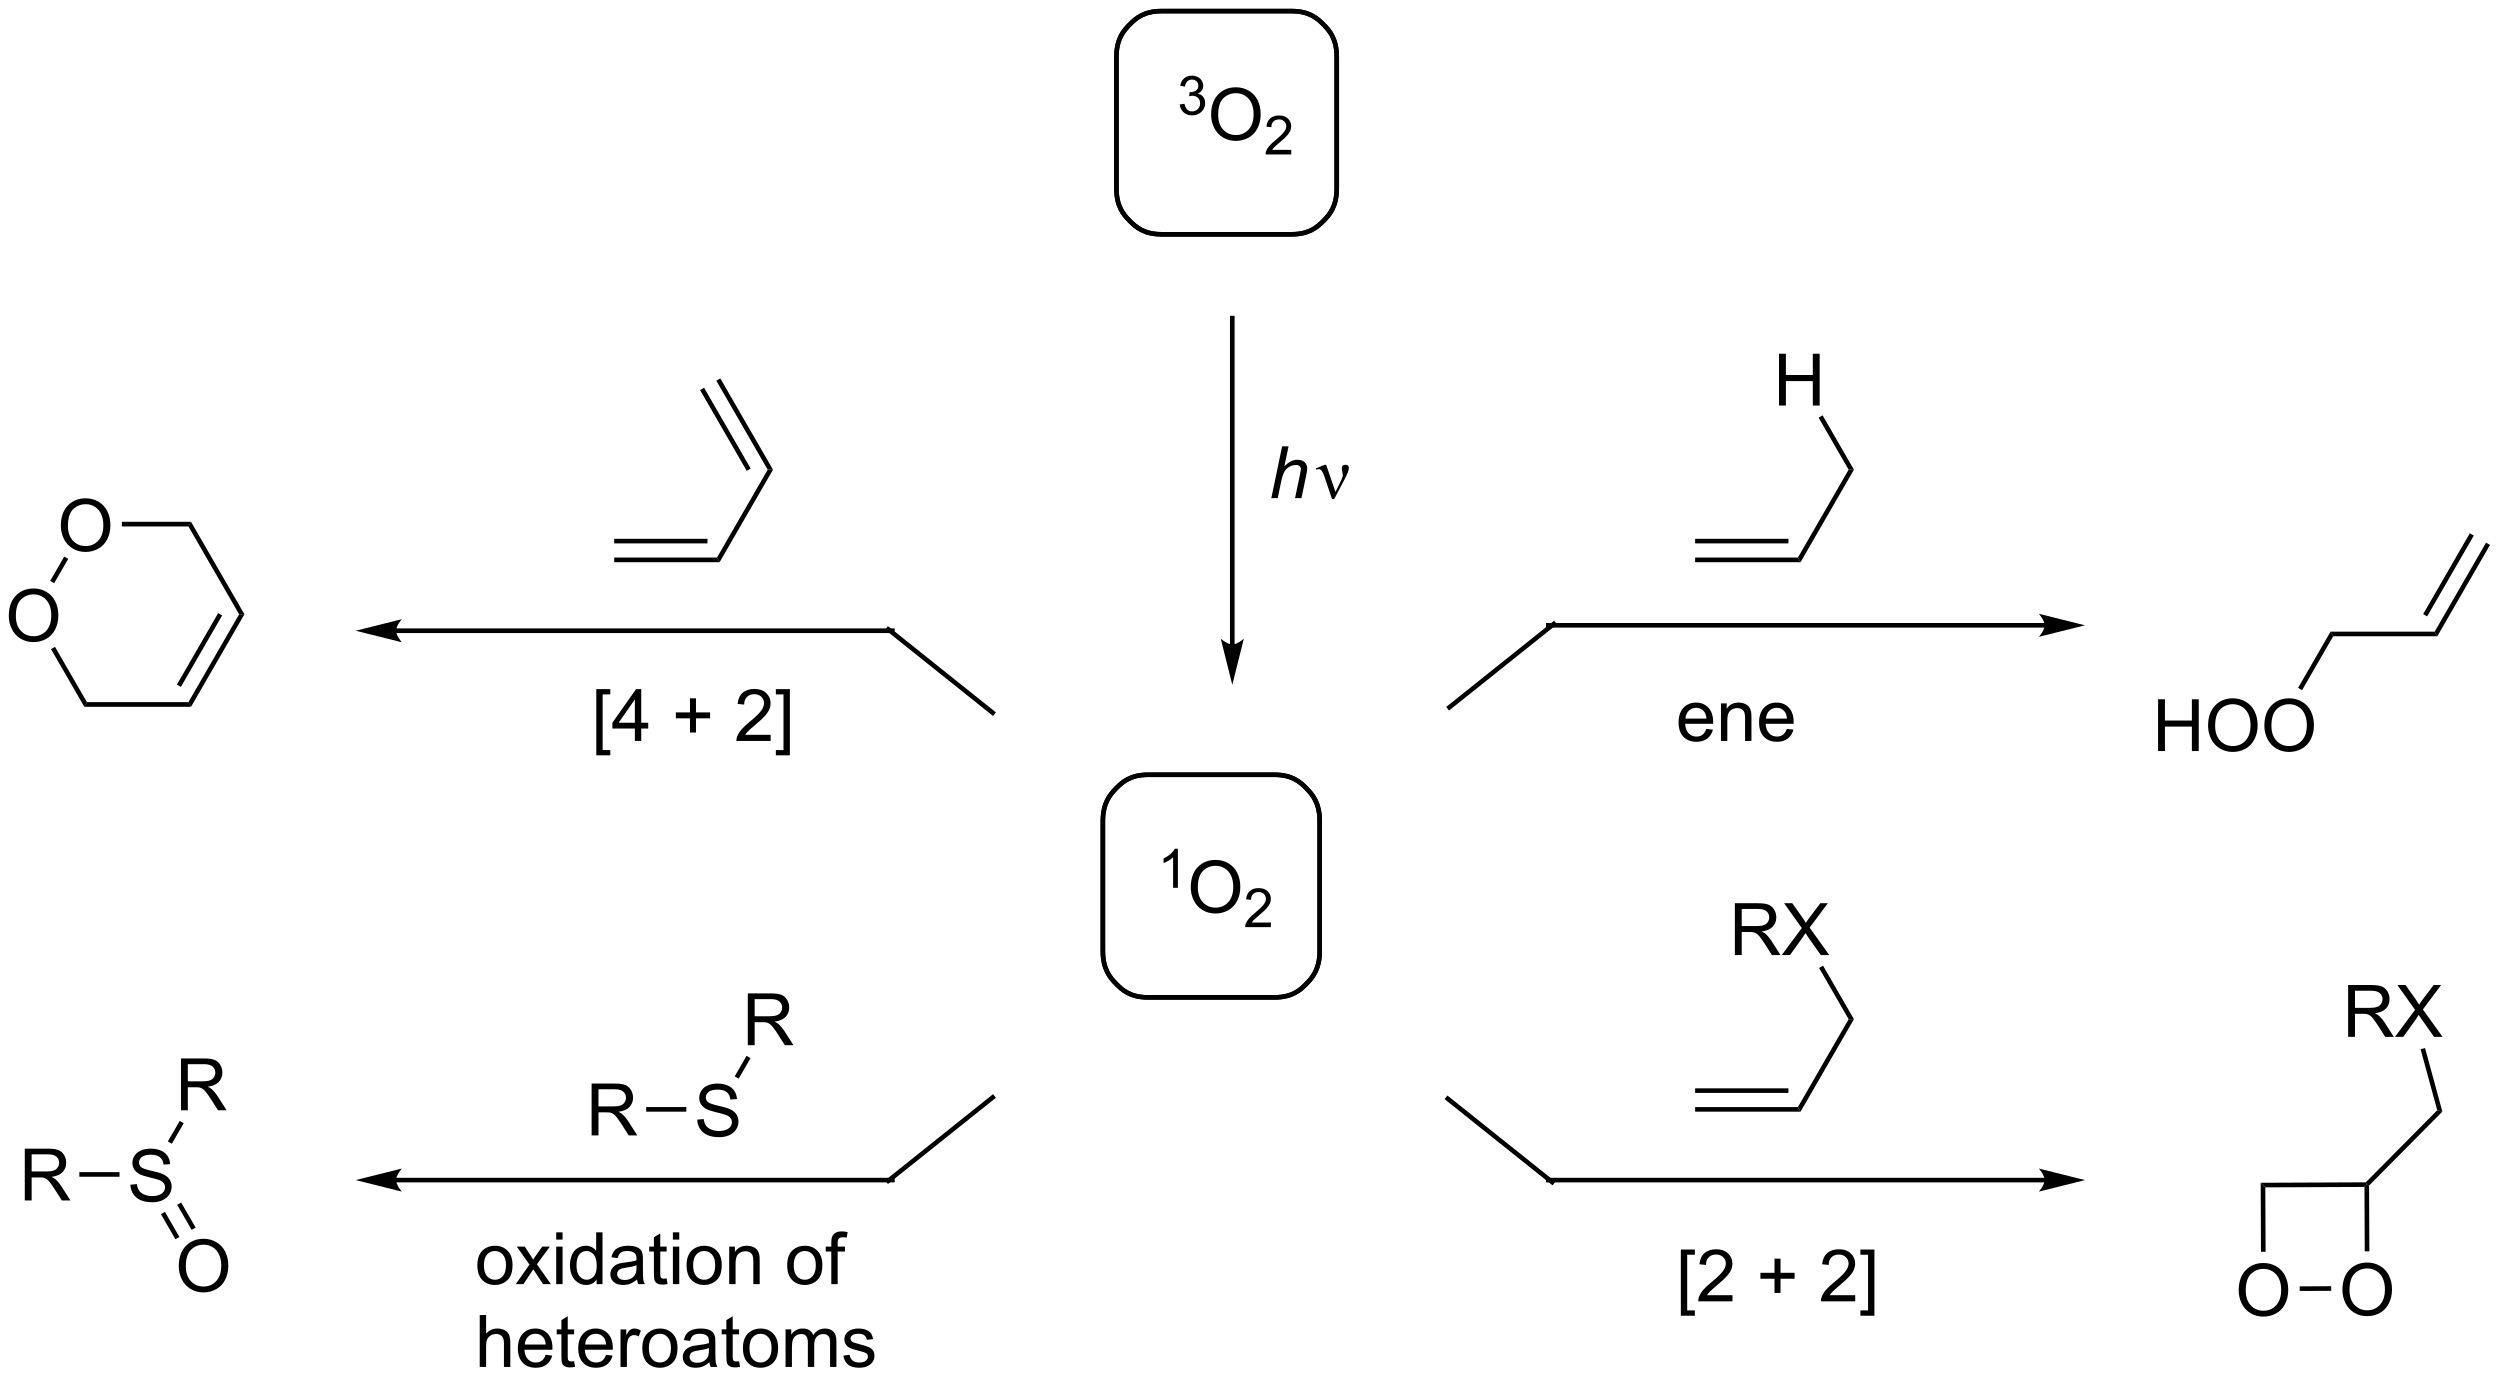 <?xml version="1.0" encoding="UTF-8"?>
<!DOCTYPE svg PUBLIC '-//W3C//DTD SVG 1.0//EN'
          'http://www.w3.org/TR/2001/REC-SVG-20010904/DTD/svg10.dtd'>
<svg stroke-dasharray="none" shape-rendering="auto" xmlns="http://www.w3.org/2000/svg" font-family="'Dialog'" text-rendering="auto" width="758" fill-opacity="1" color-interpolation="auto" color-rendering="auto" preserveAspectRatio="xMidYMid meet" font-size="12px" viewBox="0 0 758 418" fill="black" xmlns:xlink="http://www.w3.org/1999/xlink" stroke="black" image-rendering="auto" stroke-miterlimit="10" stroke-linecap="square" stroke-linejoin="miter" font-style="normal" stroke-width="1" height="418" stroke-dashoffset="0" font-weight="normal" stroke-opacity="1"
><!--Generated by the Batik Graphics2D SVG Generator--><defs id="genericDefs"
  /><g
  ><defs id="defs1"
    ><clipPath clipPathUnits="userSpaceOnUse" id="clipPath1"
      ><path d="M1.032 0.771 L285.142 0.771 L285.142 157.28 L1.032 157.28 L1.032 0.771 Z"
      /></clipPath
      ><clipPath clipPathUnits="userSpaceOnUse" id="clipPath2"
      ><path d="M-0.584 12.091 L-0.584 164.248 L275.626 164.248 L275.626 12.091 Z"
      /></clipPath
    ></defs
    ><g transform="scale(2.667,2.667) translate(-1.032,-0.771) matrix(1.029,0,0,1.029,1.633,-11.665)"
    ><path d="M129.55 110.169 L129.023 110.169 L129.023 106.808 Q128.832 106.99 128.523 107.171 Q128.214 107.353 127.968 107.445 L127.968 106.935 Q128.41 106.726 128.74 106.431 Q129.072 106.134 129.21 105.857 L129.55 105.857 L129.55 110.169 Z" stroke="none" clip-path="url(#clipPath2)"
    /></g
    ><g transform="matrix(2.743,0,0,2.743,1.602,-33.164)"
    ><path d="M131.039 110.18 Q131.039 108.753 131.804 107.948 Q132.57 107.141 133.781 107.141 Q134.573 107.141 135.208 107.521 Q135.846 107.899 136.179 108.576 Q136.515 109.253 136.515 110.112 Q136.515 110.985 136.164 111.672 Q135.812 112.36 135.166 112.714 Q134.523 113.068 133.776 113.068 Q132.969 113.068 132.331 112.677 Q131.695 112.284 131.367 111.61 Q131.039 110.933 131.039 110.18 ZM131.82 110.191 Q131.82 111.227 132.375 111.823 Q132.932 112.417 133.773 112.417 Q134.627 112.417 135.179 111.816 Q135.734 111.214 135.734 110.11 Q135.734 109.409 135.497 108.888 Q135.26 108.368 134.804 108.081 Q134.351 107.792 133.784 107.792 Q132.979 107.792 132.398 108.347 Q131.82 108.899 131.82 110.191 Z" stroke="none" clip-path="url(#clipPath2)"
    /></g
    ><g transform="matrix(2.743,0,0,2.743,1.602,-33.164)"
    ><path d="M139.895 114.061 L139.895 114.569 L137.055 114.569 Q137.049 114.378 137.118 114.202 Q137.225 113.913 137.463 113.632 Q137.704 113.35 138.155 112.981 Q138.854 112.407 139.1 112.071 Q139.346 111.735 139.346 111.436 Q139.346 111.124 139.122 110.909 Q138.899 110.692 138.538 110.692 Q138.157 110.692 137.928 110.921 Q137.7 111.149 137.698 111.554 L137.155 111.499 Q137.211 110.891 137.575 110.575 Q137.938 110.257 138.549 110.257 Q139.168 110.257 139.528 110.6 Q139.889 110.942 139.889 111.448 Q139.889 111.706 139.784 111.956 Q139.678 112.204 139.432 112.479 Q139.188 112.755 138.62 113.235 Q138.145 113.634 138.01 113.776 Q137.875 113.919 137.788 114.061 L139.895 114.061 Z" stroke="none" clip-path="url(#clipPath2)"
    /></g
    ><g transform="matrix(2.743,0,0,2.743,1.602,-33.164)"
    ><path d="M225.42 80.954 L170.562 80.954 L170.307 80.954 L170.307 81.464 L170.562 81.464 L225.42 81.464 L225.675 81.464 L225.675 80.954 L225.42 80.954 ZM229.885 81.209 L224.782 79.934 C224.782 79.934 225.42 80.651 225.42 81.209 C225.42 81.767 224.782 82.485 224.782 82.485 Z" stroke="none" clip-path="url(#clipPath2)"
    /></g
    ><g transform="matrix(2.743,0,0,2.743,1.602,-33.164)"
    ><path d="M225.42 142.277 L170.562 142.277 L170.307 142.277 L170.307 142.787 L170.562 142.787 L225.42 142.787 L225.675 142.787 L225.675 142.277 L225.42 142.277 ZM229.885 142.532 L224.782 141.256 C224.782 141.256 225.42 141.974 225.42 142.532 C225.42 143.09 224.782 143.808 224.782 143.808 Z" stroke="none" clip-path="url(#clipPath2)"
    /></g
    ><g transform="matrix(2.743,0,0,2.743,1.602,-33.164)"
    ><path d="M43.198 142.787 L98.056 142.787 L98.311 142.787 L98.311 142.277 L98.056 142.277 L43.198 142.277 L42.943 142.277 L42.943 142.787 L43.198 142.787 ZM38.733 142.532 L43.836 143.808 C43.836 143.808 43.198 143.09 43.198 142.532 C43.198 141.974 43.836 141.256 43.836 141.256 Z" stroke="none" clip-path="url(#clipPath2)"
    /></g
    ><g transform="matrix(2.743,0,0,2.743,1.602,-33.164)"
    ><path d="M43.198 82.064 L98.056 82.064 L98.311 82.064 L98.311 81.553 L98.056 81.553 L43.198 81.553 L42.943 81.553 L42.943 82.064 L43.198 82.064 ZM38.733 81.808 L43.836 83.084 C43.836 83.084 43.198 82.367 43.198 81.808 C43.198 81.25 43.836 80.533 43.836 80.533 Z" stroke="none" clip-path="url(#clipPath2)"
    /></g
    ><g transform="matrix(2.743,0,0,2.743,1.602,-33.164)"
    ><path d="M171.002 80.86 L159.467 90.073 L159.268 90.232 L159.586 90.631 L159.785 90.472 L171.32 81.259 L171.52 81.1 L171.201 80.701 L171.002 80.86 Z" stroke="none" clip-path="url(#clipPath2)"
    /></g
    ><g transform="matrix(2.743,0,0,2.743,1.602,-33.164)"
    ><path d="M171.146 142.557 L159.611 133.344 L159.411 133.185 L159.093 133.584 L159.292 133.743 L170.827 142.956 L171.027 143.115 L171.345 142.716 L171.146 142.557 Z" stroke="none" clip-path="url(#clipPath2)"
    /></g
    ><g transform="matrix(2.743,0,0,2.743,1.602,-33.164)"
    ><path d="M108.983 133.195 L97.448 142.407 L97.248 142.567 L97.566 142.965 L97.766 142.806 L109.301 133.593 L109.5 133.434 L109.182 133.035 L108.983 133.195 Z" stroke="none" clip-path="url(#clipPath2)"
    /></g
    ><g transform="matrix(2.743,0,0,2.743,1.602,-33.164)"
    ><path d="M97.448 81.858 L108.983 91.071 L109.182 91.23 L109.5 90.831 L109.301 90.672 L97.766 81.459 L97.566 81.3 L97.248 81.699 L97.448 81.858 Z" stroke="none" clip-path="url(#clipPath2)"
    /></g
    ><g stroke-width="0.51" transform="matrix(2.743,0,0,2.743,1.602,-33.164)"
    ><path fill="none" d="M133.305 97.73 L140.288 97.73 C142.241 97.73 143.134 98.525 143.824 99.233 C144.514 99.942 145.288 100.859 145.288 102.864 L145.288 117.204 C145.288 119.208 144.514 120.125 143.824 120.834 C143.134 121.543 142.241 122.337 140.288 122.337 L126.322 122.337 C124.37 122.337 123.477 121.543 122.787 120.834 C122.096 120.125 121.322 119.208 121.322 117.204 L121.322 102.864 C121.322 100.859 122.096 99.942 122.787 99.233 C123.477 98.525 124.37 97.73 126.322 97.73 Z" clip-path="url(#clipPath2)"
    /></g
    ><g stroke-width="0.51" transform="matrix(2.743,0,0,2.743,1.602,-33.164)"
    ><path fill="none" d="M133.305 97.73 L140.288 97.73 C142.241 97.73 143.134 98.525 143.824 99.233 C144.514 99.942 145.288 100.859 145.288 102.864 L145.288 117.204 C145.288 119.208 144.514 120.125 143.824 120.834 C143.134 121.543 142.241 122.337 140.288 122.337 L126.322 122.337 C124.37 122.337 123.477 121.543 122.787 120.834 C122.096 120.125 121.322 119.208 121.322 117.204 L121.322 102.864 C121.322 100.859 122.096 99.942 122.787 99.233 C123.477 98.525 124.37 97.73 126.322 97.73 Z" clip-path="url(#clipPath2)"
    /></g
    ><g transform="matrix(2.743,0,0,2.743,1.602,-33.164)"
    ><path d="M186.788 74.23 L186.788 73.72 L198.149 73.72 L198.444 74.23 ZM186.788 72.158 L197.1 72.158 L197.1 71.648 L186.788 71.648 Z" stroke="none" clip-path="url(#clipPath2)"
    /></g
    ><g transform="matrix(2.743,0,0,2.743,1.602,-33.164)"
    ><path d="M198.444 74.23 L198.149 73.72 L203.756 64.008 L204.345 64.008 Z" stroke="none" clip-path="url(#clipPath2)"
    /></g
    ><g transform="matrix(2.743,0,0,2.743,1.602,-33.164)"
    ><path d="M196.062 56.916 L196.062 51.19 L196.82 51.19 L196.82 53.541 L199.796 53.541 L199.796 51.19 L200.554 51.19 L200.554 56.916 L199.796 56.916 L199.796 54.216 L196.82 54.216 L196.82 56.916 L196.062 56.916 Z" stroke="none" clip-path="url(#clipPath2)"
    /></g
    ><g transform="matrix(2.743,0,0,2.743,1.602,-33.164)"
    ><path d="M204.345 64.008 L203.756 64.008 L200.434 58.255 L200.876 57.999 Z" stroke="none" clip-path="url(#clipPath2)"
    /></g
    ><g transform="matrix(2.743,0,0,2.743,1.602,-33.164)"
    ><path d="M186.788 134.97 L186.788 134.46 L198.149 134.46 L198.444 134.97 ZM186.788 132.899 L197.1 132.899 L197.1 132.388 L186.788 132.388 Z" stroke="none" clip-path="url(#clipPath2)"
    /></g
    ><g transform="matrix(2.743,0,0,2.743,1.602,-33.164)"
    ><path d="M198.444 134.97 L198.149 134.46 L203.756 124.748 L204.345 124.748 Z" stroke="none" clip-path="url(#clipPath2)"
    /></g
    ><g transform="matrix(2.743,0,0,2.743,1.602,-33.164)"
    ><path d="M191.181 117.656 L191.181 111.93 L193.72 111.93 Q194.485 111.93 194.884 112.084 Q195.282 112.237 195.519 112.628 Q195.759 113.018 195.759 113.492 Q195.759 114.102 195.363 114.521 Q194.97 114.938 194.144 115.05 Q194.446 115.195 194.602 115.336 Q194.933 115.641 195.23 116.097 L196.227 117.656 L195.274 117.656 L194.517 116.464 Q194.183 115.948 193.967 115.675 Q193.754 115.401 193.584 115.292 Q193.415 115.182 193.238 115.141 Q193.11 115.112 192.816 115.112 L191.938 115.112 L191.938 117.656 L191.181 117.656 ZM191.938 114.456 L193.566 114.456 Q194.087 114.456 194.379 114.349 Q194.673 114.242 194.824 114.005 Q194.977 113.768 194.977 113.492 Q194.977 113.086 194.681 112.826 Q194.386 112.563 193.751 112.563 L191.938 112.563 L191.938 114.456 ZM196.364 117.656 L198.578 114.672 L196.625 111.93 L197.528 111.93 L198.567 113.399 Q198.89 113.854 199.028 114.102 Q199.218 113.789 199.481 113.448 L200.632 111.93 L201.458 111.93 L199.445 114.628 L201.614 117.656 L200.677 117.656 L199.234 115.612 Q199.114 115.438 198.984 115.229 Q198.794 115.542 198.711 115.659 L197.273 117.656 L196.364 117.656 Z" stroke="none" clip-path="url(#clipPath2)"
    /></g
    ><g transform="matrix(2.743,0,0,2.743,1.602,-33.164)"
    ><path d="M204.345 124.748 L203.756 124.748 L200.488 119.088 L200.93 118.833 Z" stroke="none" clip-path="url(#clipPath2)"
    /></g
    ><g transform="matrix(2.743,0,0,2.743,1.602,-33.164)"
    ><path d="M76.486 135.849 L77.202 135.786 Q77.252 136.216 77.436 136.492 Q77.624 136.768 78.015 136.937 Q78.405 137.107 78.892 137.107 Q79.327 137.107 79.658 136.979 Q79.991 136.849 80.153 136.625 Q80.314 136.401 80.314 136.135 Q80.314 135.864 80.158 135.664 Q80.002 135.463 79.642 135.325 Q79.413 135.237 78.624 135.047 Q77.835 134.857 77.517 134.69 Q77.108 134.474 76.905 134.156 Q76.705 133.838 76.705 133.443 Q76.705 133.01 76.95 132.633 Q77.197 132.255 77.668 132.06 Q78.142 131.864 78.72 131.864 Q79.358 131.864 79.843 132.07 Q80.33 132.276 80.59 132.674 Q80.853 133.073 80.874 133.575 L80.147 133.63 Q80.088 133.088 79.749 132.812 Q79.413 132.534 78.752 132.534 Q78.064 132.534 77.749 132.786 Q77.436 133.036 77.436 133.393 Q77.436 133.7 77.658 133.901 Q77.877 134.099 78.801 134.31 Q79.726 134.518 80.069 134.674 Q80.569 134.904 80.806 135.258 Q81.046 135.612 81.046 136.073 Q81.046 136.529 80.783 136.935 Q80.522 137.338 80.03 137.565 Q79.541 137.789 78.929 137.789 Q78.15 137.789 77.624 137.562 Q77.101 137.333 76.801 136.88 Q76.502 136.424 76.486 135.849 Z" stroke="none" clip-path="url(#clipPath2)"
    /></g
    ><g transform="matrix(2.743,0,0,2.743,1.602,-33.164)"
    ><path d="M82.074 127.623 L82.074 121.897 L84.613 121.897 Q85.378 121.897 85.777 122.05 Q86.175 122.204 86.412 122.595 Q86.652 122.985 86.652 123.459 Q86.652 124.069 86.256 124.488 Q85.863 124.904 85.037 125.016 Q85.339 125.162 85.496 125.303 Q85.826 125.608 86.123 126.063 L87.121 127.623 L86.168 127.623 L85.41 126.43 Q85.076 125.915 84.86 125.641 Q84.647 125.368 84.477 125.259 Q84.308 125.149 84.131 125.108 Q84.003 125.079 83.709 125.079 L82.832 125.079 L82.832 127.623 L82.074 127.623 ZM82.832 124.423 L84.459 124.423 Q84.98 124.423 85.272 124.316 Q85.566 124.209 85.717 123.972 Q85.871 123.735 85.871 123.459 Q85.871 123.053 85.574 122.793 Q85.279 122.529 84.644 122.529 L82.832 122.529 L82.832 124.423 Z" stroke="none" clip-path="url(#clipPath2)"
    /></g
    ><g transform="matrix(2.743,0,0,2.743,1.602,-33.164)"
    ><path d="M81.067 131.323 L80.625 131.068 L81.935 128.8 L82.377 129.055 Z" stroke="none" clip-path="url(#clipPath2)"
    /></g
    ><g transform="matrix(2.743,0,0,2.743,1.602,-33.164)"
    ><path d="M67.305 74.23 L67.305 73.72 L78.667 73.72 L78.961 74.23 ZM67.305 72.158 L77.618 72.158 L77.618 71.648 L67.305 71.648 Z" stroke="none" clip-path="url(#clipPath2)"
    /></g
    ><g transform="matrix(2.743,0,0,2.743,1.602,-33.164)"
    ><path d="M78.961 74.23 L78.667 73.72 L84.274 64.008 L84.863 64.008 Z" stroke="none" clip-path="url(#clipPath2)"
    /></g
    ><g transform="matrix(2.743,0,0,2.743,1.602,-33.164)"
    ><path d="M84.863 64.008 L84.274 64.008 L78.593 54.169 L79.035 53.914 ZM82.397 63.88 L77.241 54.95 L76.799 55.205 L81.956 64.136 Z" stroke="none" clip-path="url(#clipPath2)"
    /></g
    ><g transform="matrix(2.743,0,0,2.743,1.602,-33.164)"
    ><path d="M64.811 137.59 L64.811 131.863 L67.35 131.863 Q68.115 131.863 68.514 132.017 Q68.912 132.171 69.149 132.561 Q69.389 132.952 69.389 133.426 Q69.389 134.035 68.993 134.455 Q68.6 134.871 67.774 134.983 Q68.076 135.129 68.233 135.27 Q68.563 135.574 68.86 136.03 L69.858 137.59 L68.904 137.59 L68.147 136.397 Q67.813 135.882 67.597 135.608 Q67.384 135.335 67.214 135.225 Q67.045 135.116 66.868 135.074 Q66.74 135.046 66.446 135.046 L65.569 135.046 L65.569 137.59 L64.811 137.59 ZM65.569 134.389 L67.196 134.389 Q67.717 134.389 68.009 134.283 Q68.303 134.176 68.454 133.939 Q68.608 133.702 68.608 133.426 Q68.608 133.02 68.311 132.759 Q68.016 132.496 67.381 132.496 L65.569 132.496 L65.569 134.389 Z" stroke="none" clip-path="url(#clipPath2)"
    /></g
    ><g transform="matrix(2.743,0,0,2.743,1.602,-33.164)"
    ><path d="M75.279 134.46 L75.279 134.97 L70.841 134.97 L70.841 134.46 Z" stroke="none" clip-path="url(#clipPath2)"
    /></g
    ><g transform="matrix(2.743,0,0,2.743,1.602,-33.164)"
    ><path d="M65.327 95.584 L65.327 88.266 L66.877 88.266 L66.877 88.847 L66.03 88.847 L66.03 95 L66.877 95 L66.877 95.584 L65.327 95.584 ZM69.592 93.993 L69.592 92.62 L67.107 92.62 L67.107 91.977 L69.722 88.266 L70.295 88.266 L70.295 91.977 L71.068 91.977 L71.068 92.62 L70.295 92.62 L70.295 93.993 L69.592 93.993 ZM69.592 91.977 L69.592 89.394 L67.8 91.977 L69.592 91.977 ZM75.683 93.065 L75.683 91.495 L74.123 91.495 L74.123 90.839 L75.683 90.839 L75.683 89.282 L76.347 89.282 L76.347 90.839 L77.904 90.839 L77.904 91.495 L76.347 91.495 L76.347 93.065 L75.683 93.065 ZM84.601 93.315 L84.601 93.993 L80.814 93.993 Q80.806 93.737 80.898 93.503 Q81.041 93.118 81.359 92.743 Q81.679 92.368 82.28 91.875 Q83.213 91.11 83.541 90.662 Q83.869 90.214 83.869 89.815 Q83.869 89.399 83.57 89.112 Q83.273 88.823 82.791 88.823 Q82.283 88.823 81.978 89.128 Q81.674 89.433 81.671 89.972 L80.947 89.899 Q81.023 89.089 81.507 88.667 Q81.991 88.243 82.806 88.243 Q83.632 88.243 84.111 88.701 Q84.593 89.157 84.593 89.831 Q84.593 90.175 84.452 90.508 Q84.312 90.839 83.984 91.206 Q83.658 91.573 82.9 92.214 Q82.267 92.745 82.088 92.935 Q81.908 93.125 81.791 93.315 L84.601 93.315 ZM86.724 95.584 L85.175 95.584 L85.175 95 L86.021 95 L86.021 88.847 L85.175 88.847 L85.175 88.266 L86.724 88.266 L86.724 95.584 Z" stroke="none" clip-path="url(#clipPath2)"
    /></g
    ><g transform="matrix(2.743,0,0,2.743,1.602,-33.164)"
    ><path d="M52.181 151.956 Q52.181 150.805 52.822 150.251 Q53.359 149.79 54.127 149.79 Q54.984 149.79 55.525 150.35 Q56.069 150.91 56.069 151.899 Q56.069 152.699 55.827 153.16 Q55.588 153.618 55.129 153.873 Q54.671 154.126 54.127 154.126 Q53.257 154.126 52.718 153.568 Q52.181 153.008 52.181 151.956 ZM52.906 151.956 Q52.906 152.753 53.252 153.152 Q53.601 153.548 54.127 153.548 Q54.65 153.548 54.997 153.149 Q55.346 152.751 55.346 151.933 Q55.346 151.165 54.997 150.769 Q54.648 150.37 54.127 150.37 Q53.601 150.37 53.252 150.766 Q52.906 151.16 52.906 151.956 ZM56.425 154.032 L57.941 151.876 L56.537 149.883 L57.417 149.883 L58.053 150.855 Q58.232 151.133 58.342 151.321 Q58.514 151.063 58.659 150.863 L59.357 149.883 L60.199 149.883 L58.764 151.837 L60.308 154.032 L59.443 154.032 L58.592 152.743 L58.365 152.394 L57.277 154.032 L56.425 154.032 ZM60.896 149.113 L60.896 148.305 L61.599 148.305 L61.599 149.113 L60.896 149.113 ZM60.896 154.032 L60.896 149.883 L61.599 149.883 L61.599 154.032 L60.896 154.032 ZM65.361 154.032 L65.361 153.508 Q64.968 154.126 64.202 154.126 Q63.705 154.126 63.288 153.852 Q62.874 153.579 62.645 153.089 Q62.416 152.597 62.416 151.962 Q62.416 151.339 62.622 150.834 Q62.83 150.329 63.244 150.06 Q63.658 149.79 64.171 149.79 Q64.546 149.79 64.838 149.949 Q65.132 150.105 65.314 150.36 L65.314 148.305 L66.015 148.305 L66.015 154.032 L65.361 154.032 ZM63.14 151.962 Q63.14 152.758 63.476 153.154 Q63.812 153.548 64.267 153.548 Q64.728 153.548 65.051 153.17 Q65.374 152.792 65.374 152.019 Q65.374 151.167 65.046 150.769 Q64.718 150.37 64.236 150.37 Q63.767 150.37 63.452 150.753 Q63.14 151.136 63.14 151.962 ZM69.826 153.519 Q69.435 153.852 69.073 153.99 Q68.714 154.126 68.3 154.126 Q67.615 154.126 67.248 153.792 Q66.881 153.456 66.881 152.938 Q66.881 152.633 67.019 152.381 Q67.159 152.128 67.383 151.977 Q67.607 151.824 67.889 151.745 Q68.097 151.691 68.514 151.641 Q69.365 151.54 69.769 151.399 Q69.771 151.253 69.771 151.214 Q69.771 150.785 69.573 150.61 Q69.303 150.37 68.771 150.37 Q68.277 150.37 68.04 150.545 Q67.803 150.719 67.691 151.16 L67.003 151.066 Q67.097 150.626 67.31 150.355 Q67.527 150.081 67.933 149.935 Q68.339 149.79 68.873 149.79 Q69.404 149.79 69.735 149.915 Q70.068 150.04 70.225 150.23 Q70.381 150.417 70.443 150.706 Q70.48 150.886 70.48 151.355 L70.48 152.292 Q70.48 153.274 70.524 153.535 Q70.568 153.792 70.701 154.032 L69.967 154.032 Q69.857 153.813 69.826 153.519 ZM69.769 151.949 Q69.386 152.105 68.62 152.214 Q68.185 152.277 68.006 152.355 Q67.826 152.433 67.727 152.584 Q67.631 152.735 67.631 152.917 Q67.631 153.199 67.844 153.386 Q68.058 153.574 68.467 153.574 Q68.873 153.574 69.188 153.397 Q69.506 153.219 69.654 152.91 Q69.769 152.673 69.769 152.206 L69.769 151.949 ZM73.103 153.402 L73.205 154.024 Q72.908 154.087 72.674 154.087 Q72.291 154.087 72.08 153.967 Q71.869 153.844 71.783 153.647 Q71.697 153.449 71.697 152.816 L71.697 150.43 L71.181 150.43 L71.181 149.883 L71.697 149.883 L71.697 148.855 L72.398 148.433 L72.398 149.883 L73.103 149.883 L73.103 150.43 L72.398 150.43 L72.398 152.855 Q72.398 153.157 72.434 153.243 Q72.471 153.329 72.554 153.381 Q72.64 153.43 72.796 153.43 Q72.913 153.43 73.103 153.402 ZM73.795 149.113 L73.795 148.305 L74.498 148.305 L74.498 149.113 L73.795 149.113 ZM73.795 154.032 L73.795 149.883 L74.498 149.883 L74.498 154.032 L73.795 154.032 ZM75.306 151.956 Q75.306 150.805 75.947 150.251 Q76.484 149.79 77.252 149.79 Q78.109 149.79 78.65 150.35 Q79.195 150.91 79.195 151.899 Q79.195 152.699 78.952 153.16 Q78.713 153.618 78.254 153.873 Q77.796 154.126 77.252 154.126 Q76.382 154.126 75.843 153.568 Q75.306 153.008 75.306 151.956 ZM76.031 151.956 Q76.031 152.753 76.377 153.152 Q76.726 153.548 77.252 153.548 Q77.775 153.548 78.122 153.149 Q78.471 152.751 78.471 151.933 Q78.471 151.165 78.122 150.769 Q77.773 150.37 77.252 150.37 Q76.726 150.37 76.377 150.766 Q76.031 151.16 76.031 151.956 ZM80.019 154.032 L80.019 149.883 L80.652 149.883 L80.652 150.472 Q81.107 149.79 81.972 149.79 Q82.347 149.79 82.659 149.925 Q82.975 150.058 83.131 150.277 Q83.287 150.495 83.35 150.798 Q83.389 150.993 83.389 151.48 L83.389 154.032 L82.685 154.032 L82.685 151.508 Q82.685 151.079 82.602 150.865 Q82.521 150.652 82.313 150.527 Q82.105 150.399 81.823 150.399 Q81.373 150.399 81.047 150.685 Q80.722 150.969 80.722 151.766 L80.722 154.032 L80.019 154.032 ZM86.428 151.956 Q86.428 150.805 87.068 150.251 Q87.605 149.79 88.373 149.79 Q89.23 149.79 89.771 150.35 Q90.316 150.91 90.316 151.899 Q90.316 152.699 90.073 153.16 Q89.834 153.618 89.376 153.873 Q88.917 154.126 88.373 154.126 Q87.503 154.126 86.964 153.568 Q86.428 153.008 86.428 151.956 ZM87.152 151.956 Q87.152 152.753 87.498 153.152 Q87.847 153.548 88.373 153.548 Q88.896 153.548 89.243 153.149 Q89.592 152.751 89.592 151.933 Q89.592 151.165 89.243 150.769 Q88.894 150.37 88.373 150.37 Q87.847 150.37 87.498 150.766 Q87.152 151.16 87.152 151.956 ZM91.306 154.032 L91.306 150.43 L90.687 150.43 L90.687 149.883 L91.306 149.883 L91.306 149.441 Q91.306 149.024 91.382 148.821 Q91.484 148.548 91.739 148.378 Q91.994 148.206 92.455 148.206 Q92.752 148.206 93.111 148.277 L93.007 148.891 Q92.788 148.852 92.593 148.852 Q92.273 148.852 92.14 148.99 Q92.007 149.126 92.007 149.501 L92.007 149.883 L92.814 149.883 L92.814 150.43 L92.007 150.43 L92.007 154.032 L91.306 154.032 Z" stroke="none" clip-path="url(#clipPath2)"
    /></g
    ><g transform="matrix(2.743,0,0,2.743,1.602,-33.164)"
    ><path d="M52.444 163.182 L52.444 157.455 L53.148 157.455 L53.148 159.51 Q53.64 158.94 54.39 158.94 Q54.851 158.94 55.189 159.122 Q55.531 159.302 55.676 159.622 Q55.822 159.942 55.822 160.552 L55.822 163.182 L55.119 163.182 L55.119 160.552 Q55.119 160.026 54.89 159.786 Q54.663 159.544 54.244 159.544 Q53.931 159.544 53.656 159.708 Q53.382 159.869 53.265 160.148 Q53.148 160.424 53.148 160.911 L53.148 163.182 L52.444 163.182 ZM59.732 161.846 L60.459 161.935 Q60.287 162.572 59.821 162.924 Q59.357 163.276 58.636 163.276 Q57.724 163.276 57.191 162.716 Q56.659 162.153 56.659 161.143 Q56.659 160.096 57.199 159.518 Q57.737 158.94 58.597 158.94 Q59.428 158.94 59.954 159.507 Q60.482 160.072 60.482 161.099 Q60.482 161.161 60.48 161.286 L57.386 161.286 Q57.425 161.971 57.771 162.335 Q58.12 162.697 58.639 162.697 Q59.027 162.697 59.3 162.494 Q59.574 162.291 59.732 161.846 ZM57.425 160.708 L59.74 160.708 Q59.693 160.185 59.474 159.924 Q59.139 159.518 58.605 159.518 Q58.12 159.518 57.79 159.843 Q57.459 160.166 57.425 160.708 ZM62.877 162.552 L62.978 163.174 Q62.681 163.237 62.447 163.237 Q62.064 163.237 61.853 163.117 Q61.642 162.994 61.556 162.797 Q61.471 162.599 61.471 161.966 L61.471 159.58 L60.955 159.58 L60.955 159.034 L61.471 159.034 L61.471 158.005 L62.171 157.583 L62.171 159.034 L62.877 159.034 L62.877 159.58 L62.171 159.58 L62.171 162.005 Q62.171 162.307 62.208 162.393 Q62.244 162.479 62.327 162.531 Q62.413 162.58 62.569 162.58 Q62.687 162.58 62.877 162.552 ZM66.404 161.846 L67.131 161.935 Q66.959 162.572 66.493 162.924 Q66.029 163.276 65.308 163.276 Q64.396 163.276 63.862 162.716 Q63.331 162.153 63.331 161.143 Q63.331 160.096 63.87 159.518 Q64.409 158.94 65.269 158.94 Q66.1 158.94 66.626 159.507 Q67.154 160.072 67.154 161.099 Q67.154 161.161 67.152 161.286 L64.058 161.286 Q64.097 161.971 64.443 162.335 Q64.792 162.697 65.31 162.697 Q65.698 162.697 65.972 162.494 Q66.245 162.291 66.404 161.846 ZM64.097 160.708 L66.412 160.708 Q66.365 160.185 66.146 159.924 Q65.81 159.518 65.277 159.518 Q64.792 159.518 64.462 159.843 Q64.131 160.166 64.097 160.708 ZM68.007 163.182 L68.007 159.034 L68.64 159.034 L68.64 159.661 Q68.882 159.221 69.085 159.08 Q69.291 158.94 69.538 158.94 Q69.892 158.94 70.26 159.166 L70.017 159.817 Q69.76 159.666 69.502 159.666 Q69.273 159.666 69.088 159.804 Q68.906 159.942 68.827 160.19 Q68.71 160.565 68.71 161.01 L68.71 163.182 L68.007 163.182 ZM70.416 161.106 Q70.416 159.955 71.056 159.401 Q71.593 158.94 72.361 158.94 Q73.218 158.94 73.76 159.5 Q74.304 160.06 74.304 161.049 Q74.304 161.849 74.062 162.31 Q73.822 162.768 73.364 163.023 Q72.906 163.276 72.361 163.276 Q71.491 163.276 70.952 162.718 Q70.416 162.159 70.416 161.106 ZM71.14 161.106 Q71.14 161.903 71.486 162.302 Q71.835 162.697 72.361 162.697 Q72.885 162.697 73.231 162.299 Q73.58 161.901 73.58 161.083 Q73.58 160.315 73.231 159.919 Q72.882 159.52 72.361 159.52 Q71.835 159.52 71.486 159.916 Q71.14 160.31 71.14 161.106 ZM77.834 162.669 Q77.443 163.002 77.081 163.14 Q76.722 163.276 76.308 163.276 Q75.623 163.276 75.256 162.942 Q74.889 162.606 74.889 162.088 Q74.889 161.784 75.027 161.531 Q75.167 161.278 75.391 161.127 Q75.615 160.974 75.896 160.895 Q76.105 160.841 76.521 160.791 Q77.373 160.69 77.777 160.549 Q77.779 160.403 77.779 160.364 Q77.779 159.935 77.581 159.76 Q77.31 159.52 76.779 159.52 Q76.284 159.52 76.047 159.695 Q75.81 159.869 75.698 160.31 L75.011 160.216 Q75.105 159.776 75.318 159.505 Q75.534 159.231 75.941 159.085 Q76.347 158.94 76.881 158.94 Q77.412 158.94 77.743 159.065 Q78.076 159.19 78.232 159.38 Q78.389 159.567 78.451 159.856 Q78.487 160.036 78.487 160.505 L78.487 161.442 Q78.487 162.424 78.532 162.685 Q78.576 162.942 78.709 163.182 L77.975 163.182 Q77.865 162.963 77.834 162.669 ZM77.777 161.099 Q77.394 161.255 76.628 161.364 Q76.193 161.427 76.014 161.505 Q75.834 161.583 75.735 161.734 Q75.639 161.885 75.639 162.067 Q75.639 162.349 75.852 162.536 Q76.066 162.724 76.475 162.724 Q76.881 162.724 77.196 162.547 Q77.514 162.369 77.662 162.06 Q77.777 161.822 77.777 161.356 L77.777 161.099 ZM81.111 162.552 L81.213 163.174 Q80.916 163.237 80.681 163.237 Q80.299 163.237 80.088 163.117 Q79.877 162.994 79.791 162.797 Q79.705 162.599 79.705 161.966 L79.705 159.58 L79.189 159.58 L79.189 159.034 L79.705 159.034 L79.705 158.005 L80.406 157.583 L80.406 159.034 L81.111 159.034 L81.111 159.58 L80.406 159.58 L80.406 162.005 Q80.406 162.307 80.442 162.393 Q80.478 162.479 80.562 162.531 Q80.648 162.58 80.804 162.58 Q80.921 162.58 81.111 162.552 ZM81.537 161.106 Q81.537 159.955 82.178 159.401 Q82.714 158.94 83.482 158.94 Q84.339 158.94 84.881 159.5 Q85.425 160.06 85.425 161.049 Q85.425 161.849 85.183 162.31 Q84.943 162.768 84.485 163.023 Q84.027 163.276 83.482 163.276 Q82.612 163.276 82.073 162.718 Q81.537 162.159 81.537 161.106 ZM82.261 161.106 Q82.261 161.903 82.607 162.302 Q82.956 162.697 83.482 162.697 Q84.006 162.697 84.352 162.299 Q84.701 161.901 84.701 161.083 Q84.701 160.315 84.352 159.919 Q84.003 159.52 83.482 159.52 Q82.956 159.52 82.607 159.916 Q82.261 160.31 82.261 161.106 ZM86.249 163.182 L86.249 159.034 L86.877 159.034 L86.877 159.614 Q87.072 159.31 87.395 159.125 Q87.721 158.94 88.135 158.94 Q88.596 158.94 88.89 159.132 Q89.187 159.322 89.306 159.666 Q89.799 158.94 90.588 158.94 Q91.205 158.94 91.536 159.281 Q91.869 159.622 91.869 160.333 L91.869 163.182 L91.171 163.182 L91.171 160.567 Q91.171 160.145 91.101 159.96 Q91.033 159.776 90.853 159.664 Q90.674 159.549 90.431 159.549 Q89.994 159.549 89.705 159.841 Q89.416 160.13 89.416 160.77 L89.416 163.182 L88.713 163.182 L88.713 160.487 Q88.713 160.018 88.541 159.784 Q88.369 159.549 87.978 159.549 Q87.681 159.549 87.429 159.705 Q87.179 159.862 87.064 160.164 Q86.952 160.463 86.952 161.028 L86.952 163.182 L86.249 163.182 ZM92.632 161.942 L93.327 161.833 Q93.385 162.252 93.653 162.476 Q93.921 162.697 94.4 162.697 Q94.885 162.697 95.119 162.5 Q95.353 162.302 95.353 162.036 Q95.353 161.799 95.148 161.661 Q95.002 161.567 94.429 161.424 Q93.656 161.229 93.356 161.085 Q93.056 160.942 92.903 160.692 Q92.749 160.44 92.749 160.135 Q92.749 159.856 92.874 159.622 Q93.002 159.385 93.221 159.229 Q93.385 159.106 93.668 159.023 Q93.952 158.94 94.275 158.94 Q94.765 158.94 95.132 159.08 Q95.502 159.221 95.676 159.46 Q95.853 159.7 95.921 160.104 L95.234 160.197 Q95.187 159.877 94.96 159.697 Q94.736 159.518 94.327 159.518 Q93.843 159.518 93.635 159.679 Q93.429 159.838 93.429 160.052 Q93.429 160.19 93.515 160.299 Q93.601 160.411 93.783 160.487 Q93.89 160.526 94.406 160.666 Q95.15 160.864 95.445 160.992 Q95.741 161.119 95.908 161.362 Q96.077 161.604 96.077 161.963 Q96.077 162.315 95.872 162.625 Q95.666 162.935 95.278 163.106 Q94.892 163.276 94.406 163.276 Q93.596 163.276 93.171 162.94 Q92.749 162.604 92.632 161.942 Z" stroke="none" clip-path="url(#clipPath2)"
    /></g
    ><g transform="matrix(2.743,0,0,2.743,1.602,-33.164)"
    ><path d="M185.209 157.523 L185.209 150.205 L186.759 150.205 L186.759 150.786 L185.912 150.786 L185.912 156.939 L186.759 156.939 L186.759 157.523 L185.209 157.523 ZM190.916 155.254 L190.916 155.931 L187.13 155.931 Q187.122 155.676 187.213 155.442 Q187.356 155.056 187.674 154.681 Q187.994 154.306 188.596 153.814 Q189.528 153.049 189.856 152.601 Q190.184 152.153 190.184 151.754 Q190.184 151.338 189.885 151.051 Q189.588 150.762 189.106 150.762 Q188.599 150.762 188.294 151.067 Q187.989 151.372 187.987 151.911 L187.263 151.838 Q187.338 151.028 187.822 150.606 Q188.307 150.181 189.122 150.181 Q189.947 150.181 190.427 150.64 Q190.908 151.096 190.908 151.77 Q190.908 152.114 190.768 152.447 Q190.627 152.778 190.299 153.145 Q189.974 153.512 189.216 154.153 Q188.583 154.684 188.403 154.874 Q188.224 155.064 188.106 155.254 L190.916 155.254 ZM195.565 155.004 L195.565 153.434 L194.005 153.434 L194.005 152.778 L195.565 152.778 L195.565 151.221 L196.229 151.221 L196.229 152.778 L197.786 152.778 L197.786 153.434 L196.229 153.434 L196.229 155.004 L195.565 155.004 ZM204.483 155.254 L204.483 155.931 L200.696 155.931 Q200.688 155.676 200.78 155.442 Q200.923 155.056 201.24 154.681 Q201.561 154.306 202.162 153.814 Q203.095 153.049 203.423 152.601 Q203.751 152.153 203.751 151.754 Q203.751 151.338 203.451 151.051 Q203.155 150.762 202.673 150.762 Q202.165 150.762 201.86 151.067 Q201.555 151.372 201.553 151.911 L200.829 151.838 Q200.905 151.028 201.389 150.606 Q201.873 150.181 202.688 150.181 Q203.514 150.181 203.993 150.64 Q204.475 151.096 204.475 151.77 Q204.475 152.114 204.334 152.447 Q204.194 152.778 203.865 153.145 Q203.54 153.512 202.782 154.153 Q202.149 154.684 201.97 154.874 Q201.79 155.064 201.673 155.254 L204.483 155.254 ZM206.606 157.523 L205.057 157.523 L205.057 156.939 L205.903 156.939 L205.903 150.786 L205.057 150.786 L205.057 150.205 L206.606 150.205 L206.606 157.523 Z" stroke="none" clip-path="url(#clipPath2)"
    /></g
    ><g transform="matrix(2.743,0,0,2.743,1.602,-33.164)"
    ><path d="M188.032 92.657 L188.759 92.745 Q188.587 93.383 188.121 93.735 Q187.657 94.086 186.936 94.086 Q186.024 94.086 185.49 93.526 Q184.959 92.964 184.959 91.953 Q184.959 90.907 185.498 90.328 Q186.037 89.75 186.897 89.75 Q187.727 89.75 188.253 90.318 Q188.782 90.883 188.782 91.909 Q188.782 91.972 188.78 92.097 L185.686 92.097 Q185.725 92.782 186.071 93.146 Q186.42 93.508 186.938 93.508 Q187.326 93.508 187.6 93.305 Q187.873 93.102 188.032 92.657 ZM185.725 91.519 L188.04 91.519 Q187.993 90.995 187.774 90.735 Q187.438 90.328 186.905 90.328 Q186.42 90.328 186.089 90.654 Q185.759 90.977 185.725 91.519 ZM189.643 93.993 L189.643 89.844 L190.276 89.844 L190.276 90.433 Q190.731 89.75 191.596 89.75 Q191.971 89.75 192.283 89.886 Q192.599 90.019 192.755 90.237 Q192.911 90.456 192.974 90.758 Q193.013 90.953 193.013 91.44 L193.013 93.993 L192.309 93.993 L192.309 91.469 Q192.309 91.039 192.226 90.826 Q192.145 90.612 191.937 90.487 Q191.729 90.36 191.447 90.36 Q190.997 90.36 190.671 90.646 Q190.346 90.93 190.346 91.727 L190.346 93.993 L189.643 93.993 ZM196.93 92.657 L197.657 92.745 Q197.485 93.383 197.019 93.735 Q196.555 94.086 195.834 94.086 Q194.923 94.086 194.389 93.526 Q193.858 92.964 193.858 91.953 Q193.858 90.907 194.397 90.328 Q194.936 89.75 195.795 89.75 Q196.626 89.75 197.152 90.318 Q197.68 90.883 197.68 91.909 Q197.68 91.972 197.678 92.097 L194.584 92.097 Q194.623 92.782 194.97 93.146 Q195.319 93.508 195.837 93.508 Q196.225 93.508 196.498 93.305 Q196.772 93.102 196.93 92.657 ZM194.623 91.519 L196.938 91.519 Q196.892 90.995 196.673 90.735 Q196.337 90.328 195.803 90.328 Q195.319 90.328 194.988 90.654 Q194.657 90.977 194.623 91.519 Z" stroke="none" clip-path="url(#clipPath2)"
    /></g
    ><g transform="matrix(2.743,0,0,2.743,1.602,-33.164)"
    ><path d="M261.283 143.137 L261.027 143.033 L260.921 142.778 L268.817 134.813 L269.386 134.963 Z" stroke="none" clip-path="url(#clipPath2)"
    /></g
    ><g transform="matrix(2.743,0,0,2.743,1.602,-33.164)"
    ><path d="M258.969 126.698 L258.969 120.971 L261.508 120.971 Q262.274 120.971 262.672 121.125 Q263.071 121.279 263.308 121.669 Q263.547 122.06 263.547 122.534 Q263.547 123.143 263.151 123.562 Q262.758 123.979 261.933 124.091 Q262.235 124.237 262.391 124.378 Q262.722 124.682 263.019 125.138 L264.016 126.698 L263.063 126.698 L262.305 125.505 Q261.972 124.99 261.756 124.716 Q261.542 124.443 261.373 124.333 Q261.204 124.224 261.026 124.182 Q260.899 124.154 260.604 124.154 L259.727 124.154 L259.727 126.698 L258.969 126.698 ZM259.727 123.497 L261.354 123.497 Q261.875 123.497 262.167 123.391 Q262.461 123.284 262.612 123.047 Q262.766 122.81 262.766 122.534 Q262.766 122.128 262.469 121.867 Q262.175 121.604 261.539 121.604 L259.727 121.604 L259.727 123.497 ZM264.153 126.698 L266.366 123.713 L264.413 120.971 L265.317 120.971 L266.356 122.44 Q266.679 122.896 266.817 123.143 Q267.007 122.831 267.27 122.49 L268.421 120.971 L269.247 120.971 L267.233 123.669 L269.403 126.698 L268.465 126.698 L267.022 124.654 Q266.903 124.479 266.772 124.271 Q266.582 124.583 266.499 124.701 L265.062 126.698 L264.153 126.698 Z" stroke="none" clip-path="url(#clipPath2)"
    /></g
    ><g transform="matrix(2.743,0,0,2.743,1.602,-33.164)"
    ><path d="M269.386 134.963 L268.817 134.813 L266.978 128.069 L267.47 127.935 Z" stroke="none" clip-path="url(#clipPath2)"
    /></g
    ><g transform="matrix(2.743,0,0,2.743,1.602,-33.164)"
    ><path d="M258.34 154.687 Q258.34 153.26 259.106 152.455 Q259.872 151.648 261.082 151.648 Q261.874 151.648 262.51 152.028 Q263.148 152.406 263.481 153.083 Q263.817 153.76 263.817 154.619 Q263.817 155.492 263.465 156.179 Q263.114 156.867 262.468 157.221 Q261.825 157.575 261.077 157.575 Q260.27 157.575 259.632 157.185 Q258.997 156.791 258.668 156.117 Q258.34 155.44 258.34 154.687 ZM259.122 154.698 Q259.122 155.734 259.676 156.33 Q260.234 156.924 261.075 156.924 Q261.929 156.924 262.481 156.323 Q263.036 155.721 263.036 154.617 Q263.036 153.916 262.799 153.395 Q262.562 152.875 262.106 152.588 Q261.653 152.299 261.085 152.299 Q260.28 152.299 259.7 152.854 Q259.122 153.406 259.122 154.698 Z" stroke="none" clip-path="url(#clipPath2)"
    /></g
    ><g transform="matrix(2.743,0,0,2.743,1.602,-33.164)"
    ><path d="M260.773 143.289 L261.027 143.033 L261.283 143.137 L261.315 150.408 L260.804 150.41 Z" stroke="none" clip-path="url(#clipPath2)"
    /></g
    ><g transform="matrix(2.743,0,0,2.743,1.602,-33.164)"
    ><path d="M260.921 142.778 L261.027 143.033 L260.773 143.289 L249.815 143.337 L249.303 142.829 Z" stroke="none" clip-path="url(#clipPath2)"
    /></g
    ><g transform="matrix(2.743,0,0,2.743,1.602,-33.164)"
    ><path d="M246.872 154.737 Q246.872 153.31 247.637 152.505 Q248.403 151.698 249.614 151.698 Q250.406 151.698 251.041 152.078 Q251.679 152.456 252.012 153.133 Q252.348 153.81 252.348 154.669 Q252.348 155.542 251.997 156.229 Q251.645 156.917 250.999 157.271 Q250.356 157.625 249.609 157.625 Q248.801 157.625 248.163 157.234 Q247.528 156.841 247.2 156.167 Q246.872 155.49 246.872 154.737 ZM247.653 154.748 Q247.653 155.784 248.208 156.38 Q248.765 156.974 249.606 156.974 Q250.46 156.974 251.012 156.373 Q251.567 155.771 251.567 154.667 Q251.567 153.966 251.33 153.445 Q251.093 152.924 250.637 152.638 Q250.184 152.349 249.617 152.349 Q248.812 152.349 248.231 152.904 Q247.653 153.456 247.653 154.748 Z" stroke="none" clip-path="url(#clipPath2)"
    /></g
    ><g transform="matrix(2.743,0,0,2.743,1.602,-33.164)"
    ><path d="M249.303 142.829 L249.815 143.337 L249.846 150.458 L249.336 150.46 Z" stroke="none" clip-path="url(#clipPath2)"
    /></g
    ><g transform="matrix(2.743,0,0,2.743,1.602,-33.164)"
    ><path d="M253.619 154.789 L253.617 154.279 L257.095 154.263 L257.097 154.774 Z" stroke="none" clip-path="url(#clipPath2)"
    /></g
    ><g transform="matrix(2.743,0,0,2.743,1.602,-33.164)"
    ><path d="M257.317 82.422 L257.023 81.912 L268.531 81.912 L268.826 82.422 Z" stroke="none" clip-path="url(#clipPath2)"
    /></g
    ><g transform="matrix(2.743,0,0,2.743,1.602,-33.164)"
    ><path d="M268.826 82.422 L268.531 81.912 L274.212 72.072 L274.654 72.328 ZM267.704 80.223 L272.86 71.292 L272.418 71.037 L267.262 79.968 Z" stroke="none" clip-path="url(#clipPath2)"
    /></g
    ><g transform="matrix(2.743,0,0,2.743,1.602,-33.164)"
    ><path d="M237.963 95.109 L237.963 89.382 L238.72 89.382 L238.72 91.734 L241.697 91.734 L241.697 89.382 L242.455 89.382 L242.455 95.109 L241.697 95.109 L241.697 92.408 L238.72 92.408 L238.72 95.109 L237.963 95.109 ZM243.488 92.319 Q243.488 90.892 244.253 90.088 Q245.019 89.28 246.23 89.28 Q247.021 89.28 247.657 89.661 Q248.295 90.038 248.628 90.715 Q248.964 91.392 248.964 92.252 Q248.964 93.124 248.613 93.812 Q248.261 94.499 247.615 94.853 Q246.972 95.207 246.224 95.207 Q245.417 95.207 244.779 94.817 Q244.144 94.424 243.816 93.749 Q243.488 93.072 243.488 92.319 ZM244.269 92.33 Q244.269 93.366 244.823 93.963 Q245.381 94.556 246.222 94.556 Q247.076 94.556 247.628 93.955 Q248.183 93.353 248.183 92.249 Q248.183 91.549 247.946 91.028 Q247.709 90.507 247.253 90.221 Q246.8 89.931 246.232 89.931 Q245.428 89.931 244.847 90.486 Q244.269 91.038 244.269 92.33 ZM249.71 92.319 Q249.71 90.892 250.476 90.088 Q251.241 89.28 252.452 89.28 Q253.244 89.28 253.879 89.661 Q254.517 90.038 254.851 90.715 Q255.187 91.392 255.187 92.252 Q255.187 93.124 254.835 93.812 Q254.484 94.499 253.838 94.853 Q253.195 95.207 252.447 95.207 Q251.64 95.207 251.002 94.817 Q250.366 94.424 250.038 93.749 Q249.71 93.072 249.71 92.319 ZM250.491 92.33 Q250.491 93.366 251.046 93.963 Q251.603 94.556 252.445 94.556 Q253.299 94.556 253.851 93.955 Q254.405 93.353 254.405 92.249 Q254.405 91.549 254.168 91.028 Q253.931 90.507 253.476 90.221 Q253.023 89.931 252.455 89.931 Q251.65 89.931 251.07 90.486 Q250.491 91.038 250.491 92.33 Z" stroke="none" clip-path="url(#clipPath2)"
    /></g
    ><g transform="matrix(2.743,0,0,2.743,1.602,-33.164)"
    ><path d="M257.023 81.912 L257.317 82.422 L253.88 88.376 L253.438 88.121 Z" stroke="none" clip-path="url(#clipPath2)"
    /></g
    ><g transform="matrix(2.743,0,0,2.743,1.602,-33.164)"
    ><path d="M8.732 90.214 L9.027 89.704 L20.241 89.704 L20.535 90.214 Z" stroke="none" clip-path="url(#clipPath2)"
    /></g
    ><g transform="matrix(2.743,0,0,2.743,1.602,-33.164)"
    ><path d="M20.535 90.214 L20.241 89.704 L25.848 79.992 L26.437 79.992 ZM19.413 88.015 L23.971 80.12 L23.529 79.865 L18.971 87.76 Z" stroke="none" clip-path="url(#clipPath2)"
    /></g
    ><g transform="matrix(2.743,0,0,2.743,1.602,-33.164)"
    ><path d="M26.437 79.992 L25.848 79.992 L20.241 70.281 L20.535 69.77 Z" stroke="none" clip-path="url(#clipPath2)"
    /></g
    ><g transform="matrix(2.743,0,0,2.743,1.602,-33.164)"
    ><path d="M0.388 80.178 Q0.388 78.751 1.154 77.947 Q1.919 77.139 3.13 77.139 Q3.922 77.139 4.557 77.519 Q5.195 77.897 5.529 78.574 Q5.865 79.251 5.865 80.111 Q5.865 80.983 5.513 81.67 Q5.162 82.358 4.516 82.712 Q3.872 83.066 3.125 83.066 Q2.318 83.066 1.68 82.676 Q1.044 82.282 0.716 81.608 Q0.388 80.931 0.388 80.178 ZM1.169 80.189 Q1.169 81.225 1.724 81.822 Q2.281 82.415 3.122 82.415 Q3.977 82.415 4.529 81.814 Q5.083 81.212 5.083 80.108 Q5.083 79.407 4.846 78.887 Q4.609 78.366 4.154 78.079 Q3.7 77.79 3.133 77.79 Q2.328 77.79 1.747 78.345 Q1.169 78.897 1.169 80.189 Z" stroke="none" clip-path="url(#clipPath2)"
    /></g
    ><g transform="matrix(2.743,0,0,2.743,1.602,-33.164)"
    ><path d="M9.027 89.704 L8.732 90.214 L5.054 83.844 L5.496 83.589 Z" stroke="none" clip-path="url(#clipPath2)"
    /></g
    ><g transform="matrix(2.743,0,0,2.743,1.602,-33.164)"
    ><path d="M6.142 70.211 Q6.142 68.784 6.908 67.98 Q7.674 67.172 8.884 67.172 Q9.676 67.172 10.312 67.553 Q10.95 67.93 11.283 68.607 Q11.619 69.284 11.619 70.144 Q11.619 71.016 11.267 71.704 Q10.916 72.391 10.27 72.745 Q9.627 73.1 8.879 73.1 Q8.072 73.1 7.434 72.709 Q6.799 72.316 6.47 71.641 Q6.142 70.964 6.142 70.211 ZM6.924 70.222 Q6.924 71.258 7.478 71.855 Q8.036 72.448 8.877 72.448 Q9.731 72.448 10.283 71.847 Q10.838 71.245 10.838 70.141 Q10.838 69.441 10.601 68.92 Q10.364 68.399 9.908 68.112 Q9.455 67.823 8.887 67.823 Q8.082 67.823 7.502 68.378 Q6.924 68.93 6.924 70.222 Z" stroke="none" clip-path="url(#clipPath2)"
    /></g
    ><g transform="matrix(2.743,0,0,2.743,1.602,-33.164)"
    ><path d="M5.404 76.555 L4.962 76.3 L6.513 73.614 L6.955 73.869 Z" stroke="none" clip-path="url(#clipPath2)"
    /></g
    ><g transform="matrix(2.743,0,0,2.743,1.602,-33.164)"
    ><path d="M12.888 70.281 L12.888 69.77 L20.535 69.77 L20.241 70.281 Z" stroke="none" clip-path="url(#clipPath2)"
    /></g
    ><g transform="matrix(2.743,0,0,2.743,1.602,-33.164)"
    ><path d="M13.831 143.042 L14.547 142.979 Q14.597 143.409 14.782 143.685 Q14.969 143.961 15.36 144.13 Q15.751 144.3 16.238 144.3 Q16.672 144.3 17.003 144.172 Q17.337 144.042 17.498 143.818 Q17.66 143.594 17.66 143.328 Q17.66 143.057 17.503 142.857 Q17.347 142.656 16.988 142.518 Q16.759 142.43 15.969 142.24 Q15.18 142.05 14.863 141.883 Q14.454 141.667 14.251 141.349 Q14.05 141.031 14.05 140.636 Q14.05 140.203 14.295 139.826 Q14.542 139.448 15.014 139.253 Q15.488 139.057 16.066 139.057 Q16.704 139.057 17.188 139.263 Q17.675 139.469 17.936 139.867 Q18.199 140.266 18.219 140.768 L17.493 140.823 Q17.433 140.281 17.094 140.005 Q16.759 139.727 16.097 139.727 Q15.409 139.727 15.094 139.979 Q14.782 140.229 14.782 140.586 Q14.782 140.893 15.003 141.094 Q15.222 141.292 16.146 141.503 Q17.071 141.711 17.415 141.867 Q17.915 142.096 18.152 142.451 Q18.391 142.805 18.391 143.266 Q18.391 143.721 18.128 144.128 Q17.868 144.531 17.376 144.758 Q16.886 144.982 16.274 144.982 Q15.495 144.982 14.969 144.755 Q14.446 144.526 14.146 144.073 Q13.847 143.617 13.831 143.042 Z" stroke="none" clip-path="url(#clipPath2)"
    /></g
    ><g transform="matrix(2.743,0,0,2.743,1.602,-33.164)"
    ><path d="M19.419 134.816 L19.419 129.089 L21.958 129.089 Q22.724 129.089 23.122 129.243 Q23.521 129.397 23.758 129.787 Q23.997 130.178 23.997 130.652 Q23.997 131.261 23.601 131.681 Q23.208 132.097 22.383 132.209 Q22.685 132.355 22.841 132.496 Q23.172 132.8 23.468 133.256 L24.466 134.816 L23.513 134.816 L22.755 133.623 Q22.422 133.108 22.206 132.834 Q21.992 132.561 21.823 132.452 Q21.653 132.342 21.476 132.3 Q21.349 132.272 21.054 132.272 L20.177 132.272 L20.177 134.816 L19.419 134.816 ZM20.177 131.616 L21.804 131.616 Q22.325 131.616 22.617 131.509 Q22.911 131.402 23.062 131.165 Q23.216 130.928 23.216 130.652 Q23.216 130.246 22.919 129.985 Q22.625 129.722 21.989 129.722 L20.177 129.722 L20.177 131.616 Z" stroke="none" clip-path="url(#clipPath2)"
    /></g
    ><g transform="matrix(2.743,0,0,2.743,1.602,-33.164)"
    ><path d="M18.412 138.516 L17.97 138.261 L19.28 135.993 L19.722 136.248 Z" stroke="none" clip-path="url(#clipPath2)"
    /></g
    ><g transform="matrix(2.743,0,0,2.743,1.602,-33.164)"
    ><path d="M2.156 144.783 L2.156 139.056 L4.695 139.056 Q5.461 139.056 5.859 139.21 Q6.258 139.364 6.495 139.754 Q6.734 140.145 6.734 140.619 Q6.734 141.228 6.338 141.648 Q5.945 142.064 5.12 142.176 Q5.422 142.322 5.578 142.463 Q5.909 142.767 6.205 143.223 L7.203 144.783 L6.25 144.783 L5.492 143.59 Q5.159 143.075 4.942 142.801 Q4.729 142.528 4.56 142.418 Q4.39 142.309 4.213 142.267 Q4.086 142.239 3.791 142.239 L2.914 142.239 L2.914 144.783 L2.156 144.783 ZM2.914 141.582 L4.541 141.582 Q5.062 141.582 5.354 141.476 Q5.648 141.369 5.799 141.132 Q5.953 140.895 5.953 140.619 Q5.953 140.213 5.656 139.952 Q5.362 139.689 4.726 139.689 L2.914 139.689 L2.914 141.582 Z" stroke="none" clip-path="url(#clipPath2)"
    /></g
    ><g transform="matrix(2.743,0,0,2.743,1.602,-33.164)"
    ><path d="M12.625 141.653 L12.625 142.163 L8.187 142.163 L8.187 141.653 Z" stroke="none" clip-path="url(#clipPath2)"
    /></g
    ><g transform="matrix(2.743,0,0,2.743,1.602,-33.164)"
    ><path d="M19.177 152.061 Q19.177 150.634 19.942 149.829 Q20.708 149.022 21.919 149.022 Q22.711 149.022 23.346 149.402 Q23.984 149.779 24.317 150.457 Q24.653 151.134 24.653 151.993 Q24.653 152.865 24.302 153.553 Q23.95 154.24 23.304 154.595 Q22.661 154.949 21.914 154.949 Q21.107 154.949 20.468 154.558 Q19.833 154.165 19.505 153.49 Q19.177 152.813 19.177 152.061 ZM19.958 152.071 Q19.958 153.107 20.513 153.704 Q21.07 154.298 21.911 154.298 Q22.765 154.298 23.317 153.696 Q23.872 153.095 23.872 151.99 Q23.872 151.29 23.635 150.769 Q23.398 150.248 22.942 149.962 Q22.489 149.673 21.922 149.673 Q21.117 149.673 20.536 150.227 Q19.958 150.779 19.958 152.071 Z" stroke="none" clip-path="url(#clipPath2)"
    /></g
    ><g transform="matrix(2.743,0,0,2.743,1.602,-33.164)"
    ><path d="M17.207 146.304 L18.805 149.072 L19.247 148.817 L17.649 146.049 ZM19.001 145.268 L20.599 148.036 L21.041 147.781 L19.443 145.013 Z" stroke="none" clip-path="url(#clipPath2)"
    /></g
    ><g transform="matrix(2.743,0,0,2.743,1.602,-33.164)"
    ><path d="M135.883 83.326 L135.883 47.25 L135.883 46.995 L135.373 46.995 L135.373 47.25 L135.373 83.326 L135.373 83.581 L135.883 83.581 L135.883 83.326 ZM135.628 87.791 L136.904 82.688 C136.904 82.688 136.186 83.326 135.628 83.326 C135.07 83.326 134.352 82.688 134.352 82.688 Z" stroke="none" clip-path="url(#clipPath2)"
    /></g
    ><g transform="matrix(2.743,0,0,2.743,1.602,-33.164)"
    ><path d="M129.816 23.632 L130.343 23.561 Q130.435 24.011 130.652 24.208 Q130.87 24.405 131.185 24.405 Q131.556 24.405 131.812 24.148 Q132.07 23.89 132.07 23.509 Q132.07 23.145 131.832 22.911 Q131.595 22.675 131.228 22.675 Q131.079 22.675 130.857 22.733 L130.916 22.27 Q130.968 22.276 131 22.276 Q131.337 22.276 131.607 22.101 Q131.876 21.925 131.876 21.558 Q131.876 21.269 131.679 21.079 Q131.484 20.888 131.173 20.888 Q130.865 20.888 130.66 21.081 Q130.454 21.274 130.396 21.661 L129.869 21.567 Q129.966 21.036 130.308 20.745 Q130.652 20.454 131.162 20.454 Q131.513 20.454 131.808 20.605 Q132.105 20.755 132.261 21.017 Q132.417 21.276 132.417 21.569 Q132.417 21.849 132.267 22.077 Q132.119 22.306 131.826 22.44 Q132.207 22.528 132.417 22.806 Q132.628 23.081 132.628 23.497 Q132.628 24.06 132.218 24.452 Q131.808 24.843 131.181 24.843 Q130.617 24.843 130.242 24.507 Q129.869 24.169 129.816 23.632 Z" stroke="none" clip-path="url(#clipPath2)"
    /></g
    ><g transform="matrix(2.743,0,0,2.743,1.602,-33.164)"
    ><path d="M133.289 24.777 Q133.289 23.351 134.054 22.546 Q134.82 21.738 136.031 21.738 Q136.823 21.738 137.458 22.119 Q138.096 22.496 138.429 23.173 Q138.765 23.851 138.765 24.71 Q138.765 25.582 138.414 26.27 Q138.062 26.957 137.416 27.311 Q136.773 27.666 136.026 27.666 Q135.219 27.666 134.581 27.275 Q133.945 26.882 133.617 26.207 Q133.289 25.53 133.289 24.777 ZM134.07 24.788 Q134.07 25.824 134.625 26.421 Q135.182 27.015 136.023 27.015 Q136.877 27.015 137.429 26.413 Q137.984 25.811 137.984 24.707 Q137.984 24.007 137.747 23.486 Q137.51 22.965 137.054 22.679 Q136.601 22.39 136.034 22.39 Q135.229 22.39 134.648 22.944 Q134.07 23.496 134.07 24.788 Z" stroke="none" clip-path="url(#clipPath2)"
    /></g
    ><g transform="matrix(2.743,0,0,2.743,1.602,-33.164)"
    ><path d="M142.145 28.659 L142.145 29.167 L139.305 29.167 Q139.299 28.975 139.368 28.799 Q139.475 28.51 139.713 28.229 Q139.954 27.948 140.405 27.579 Q141.104 27.005 141.35 26.669 Q141.596 26.333 141.596 26.034 Q141.596 25.721 141.372 25.506 Q141.149 25.29 140.788 25.29 Q140.407 25.29 140.178 25.518 Q139.95 25.747 139.948 26.151 L139.405 26.096 Q139.461 25.489 139.825 25.172 Q140.188 24.854 140.799 24.854 Q141.418 24.854 141.778 25.198 Q142.139 25.54 142.139 26.046 Q142.139 26.303 142.034 26.553 Q141.928 26.801 141.682 27.077 Q141.438 27.352 140.87 27.833 Q140.395 28.231 140.26 28.374 Q140.125 28.516 140.038 28.659 L142.145 28.659 Z" stroke="none" clip-path="url(#clipPath2)"
    /></g
    ><g stroke-width="0.51" transform="matrix(2.743,0,0,2.743,1.602,-33.164)"
    ><path fill="none" d="M134.998 13.318 L142.173 13.318 C144.125 13.318 145.018 14.102 145.708 14.802 C146.399 15.501 147.173 16.405 147.173 18.384 L147.173 32.923 C147.173 34.901 146.399 35.806 145.708 36.505 C145.018 37.204 144.125 37.989 142.173 37.989 L127.822 37.989 C125.87 37.989 124.977 37.204 124.287 36.505 C123.596 35.806 122.822 34.901 122.822 32.923 L122.822 18.384 C122.822 16.405 123.596 15.501 124.287 14.802 C124.977 14.102 125.87 13.318 127.822 13.318 Z" clip-path="url(#clipPath2)"
    /></g
    ><g stroke-width="0.51" transform="matrix(2.743,0,0,2.743,1.602,-33.164)"
    ><path fill="none" d="M134.998 13.318 L142.173 13.318 C144.125 13.318 145.018 14.102 145.708 14.802 C146.399 15.501 147.173 16.405 147.173 18.384 L147.173 32.923 C147.173 34.901 146.399 35.806 145.708 36.505 C145.018 37.204 144.125 37.989 142.173 37.989 L127.822 37.989 C125.87 37.989 124.977 37.204 124.287 36.505 C123.596 35.806 122.822 34.901 122.822 32.923 L122.822 18.384 C122.822 16.405 123.596 15.501 124.287 14.802 C124.977 14.102 125.87 13.318 127.822 13.318 Z" clip-path="url(#clipPath2)"
    /></g
    ><g transform="matrix(2.743,0,0,2.743,1.602,-33.164)"
    ><path d="M139.943 67.151 L141.138 61.424 L141.846 61.424 L141.388 63.622 Q141.784 63.239 142.122 63.075 Q142.464 62.909 142.823 62.909 Q143.339 62.909 143.622 63.18 Q143.909 63.45 143.909 63.896 Q143.909 64.115 143.784 64.701 L143.271 67.151 L142.565 67.151 L143.091 64.638 Q143.206 64.091 143.206 63.95 Q143.206 63.747 143.065 63.62 Q142.924 63.489 142.659 63.489 Q142.276 63.489 141.927 63.693 Q141.581 63.893 141.383 64.242 Q141.185 64.591 141.021 65.37 L140.651 67.151 L139.943 67.151 Z" stroke="none" clip-path="url(#clipPath2)"
    /></g
    ><g transform="matrix(2.743,0,0,2.743,1.602,-33.164)"
    ><path d="M146.651 67.26 L145.787 64.698 Q145.701 64.443 145.56 64.198 Q145.419 63.95 145.175 63.95 Q145.058 63.95 144.914 64.003 L144.86 63.864 L145.834 63.466 L146.005 63.466 L147.034 66.471 L147.669 65.169 Q147.847 64.818 147.847 64.62 Q147.847 64.458 147.779 64.169 Q147.729 63.958 147.729 63.854 Q147.729 63.466 148.146 63.466 Q148.518 63.466 148.518 63.818 Q148.518 64.167 148.003 65.146 L146.886 67.26 L146.651 67.26 Z" stroke="none" clip-path="url(#clipPath2)"
    /></g
  ></g
></svg
>

